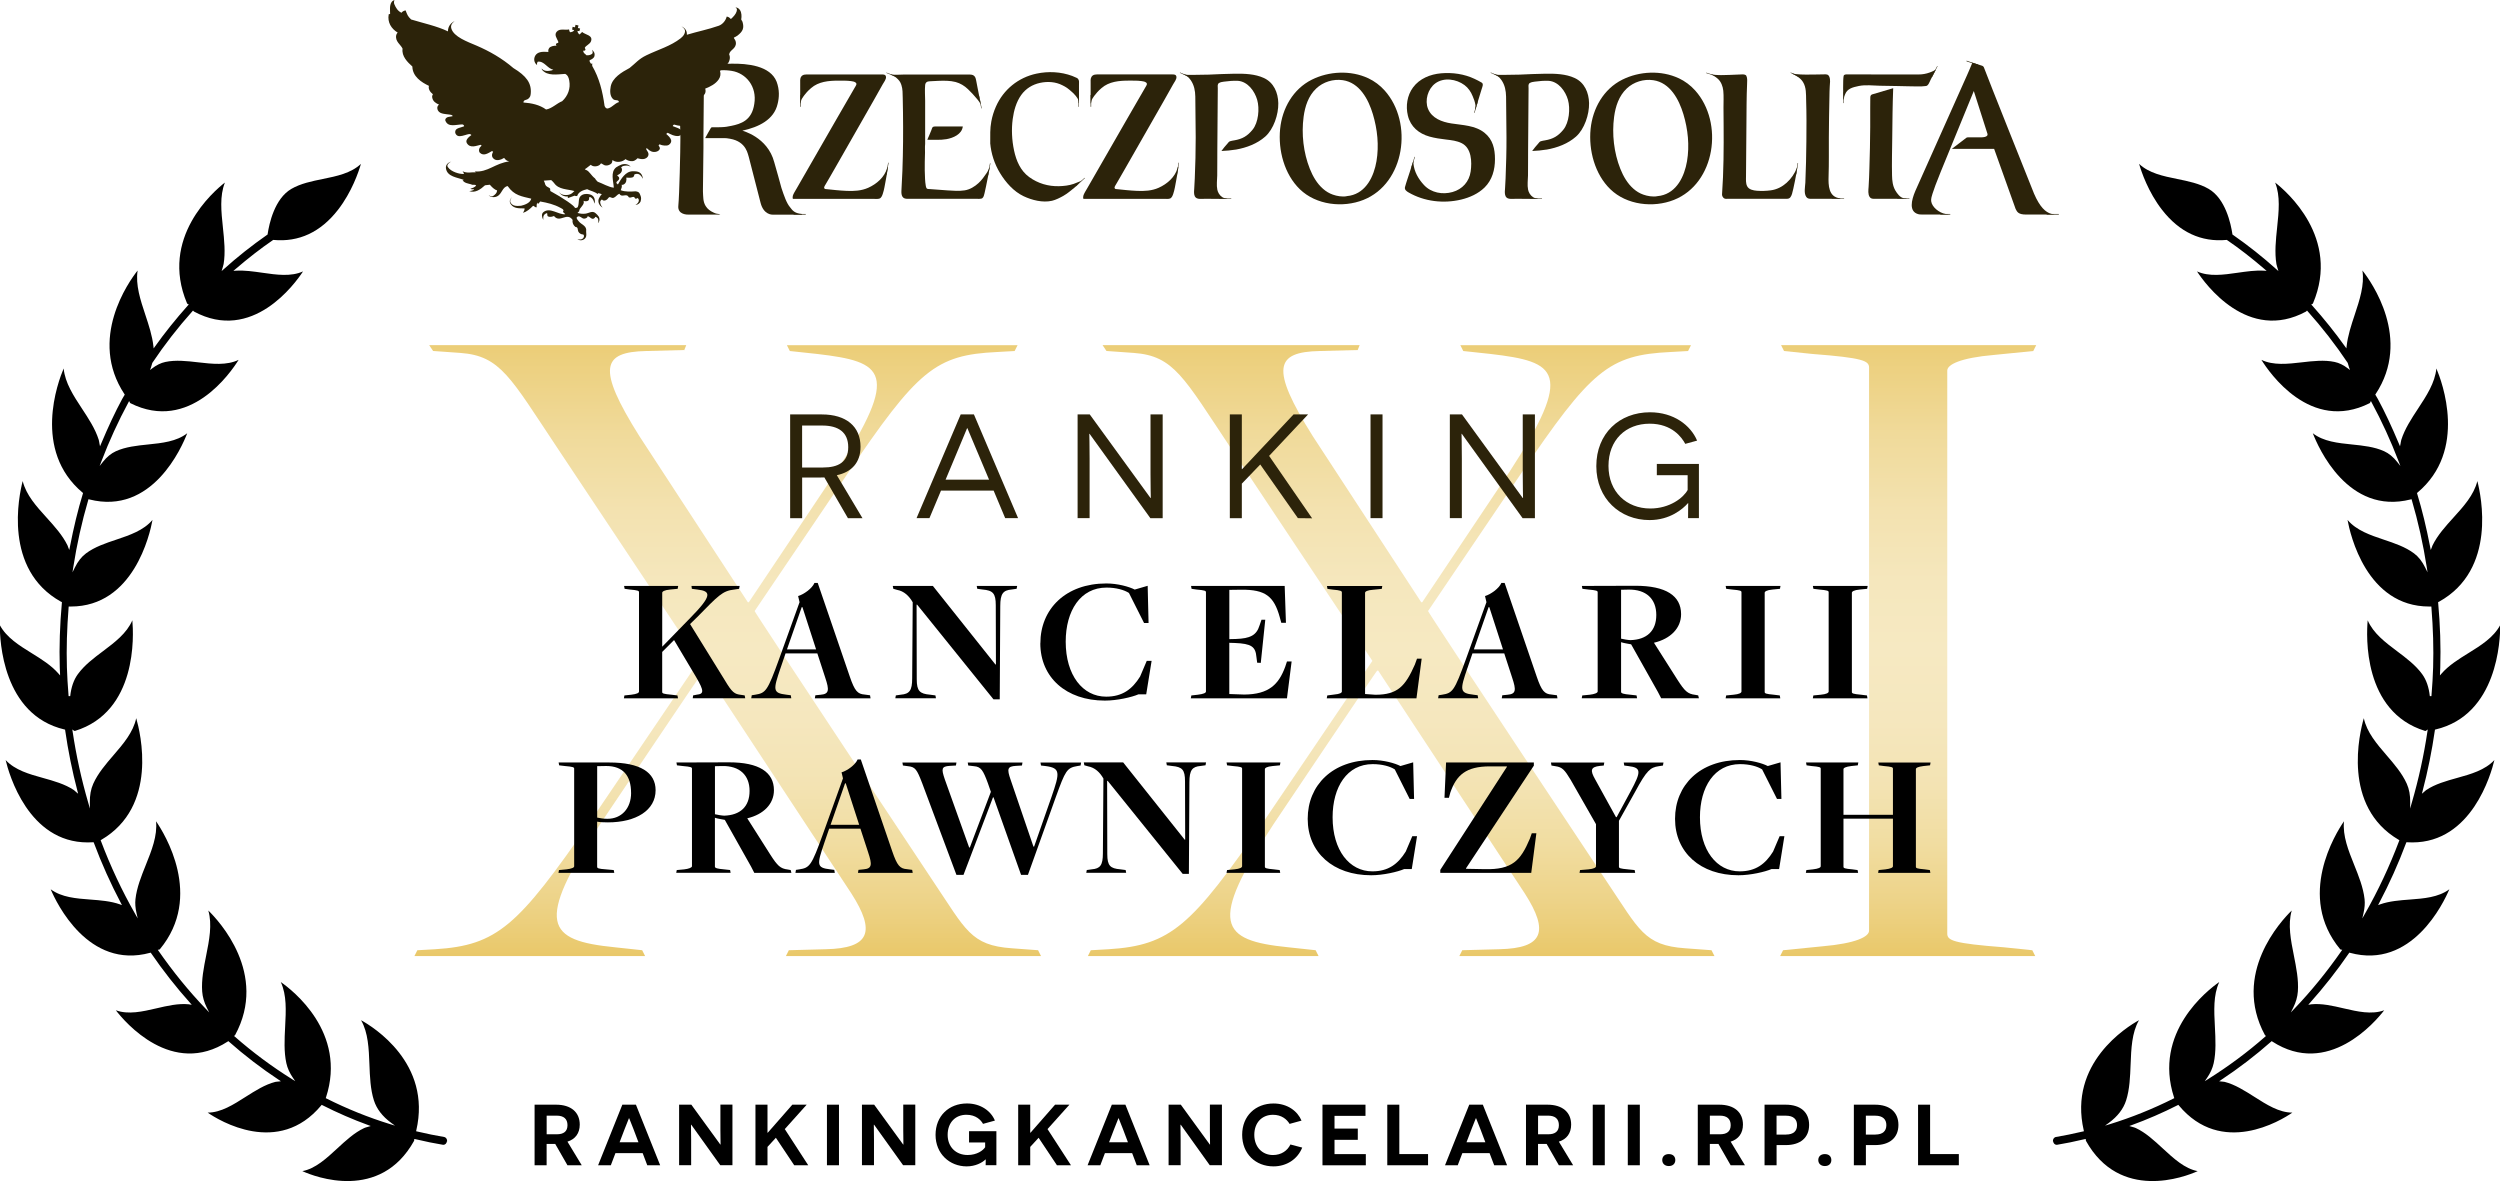 <?xml version="1.0" encoding="UTF-8"?>
<svg id="Warstwa_2" data-name="Warstwa 2" xmlns="http://www.w3.org/2000/svg" xmlns:xlink="http://www.w3.org/1999/xlink" viewBox="0 0 756.1 357.23">
  <defs>
    <style>
      .cls-1 {
        fill: #2c230a;
      }

      .cls-2 {
        fill: url(#Gradient_bez_nazwy_33-3);
      }

      .cls-3 {
        fill: url(#Gradient_bez_nazwy_33-2);
      }

      .cls-4 {
        fill: url(#Gradient_bez_nazwy_33);
      }
    </style>
    <linearGradient id="Gradient_bez_nazwy_33" data-name="Gradient bez nazwy 33" x1="220.11" y1="93.84" x2="220.11" y2="290.39" gradientUnits="userSpaceOnUse">
      <stop offset="0" stop-color="#e9c766"/>
      <stop offset=".07" stop-color="#eccf7c"/>
      <stop offset=".19" stop-color="#f0da9a"/>
      <stop offset=".31" stop-color="#f3e2b0"/>
      <stop offset=".42" stop-color="#f5e7bd"/>
      <stop offset=".52" stop-color="#f6e9c2"/>
      <stop offset=".63" stop-color="#f5e7be"/>
      <stop offset=".73" stop-color="#f3e3b3"/>
      <stop offset=".82" stop-color="#f1dda1"/>
      <stop offset=".91" stop-color="#edd388"/>
      <stop offset="1" stop-color="#e9c767"/>
      <stop offset="1" stop-color="#e9c766"/>
    </linearGradient>
    <linearGradient id="Gradient_bez_nazwy_33-2" data-name="Gradient bez nazwy 33" x1="423.78" y1="93.84" x2="423.78" y2="290.39" xlink:href="#Gradient_bez_nazwy_33"/>
    <linearGradient id="Gradient_bez_nazwy_33-3" data-name="Gradient bez nazwy 33" x1="577.11" y1="93.84" x2="577.11" y2="290.39" xlink:href="#Gradient_bez_nazwy_33"/>
  </defs>
  <g id="Warstwa_1-2" data-name="Warstwa 1">
    <g>
      <g>
        <path d="m167.94,345.98h-2.62v6.44h-3.64v-18.32h6.49c4.53,0,7.17,2.3,7.17,6.02,0,2.64-1.36,4.42-3.72,5.16l4.32,7.14h-4.32l-3.69-6.44Zm.5-2.93c1.99,0,3.19-.84,3.19-2.75s-1.15-2.88-3.24-2.88h-3.06v5.63h3.11Z"/>
        <path d="m186.13,348.76l-1.39,3.66h-3.85l7.33-18.32h4.11l7.33,18.32h-3.9l-1.39-3.66h-8.24Zm5.44-7.33c-.63-1.57-1.26-3.19-1.28-3.22h-.08s-.65,1.62-1.28,3.22l-1.54,4.03h5.7l-1.52-4.03Z"/>
        <path d="m209.06,340.17h-.08s.05,2.22.05,4.55v7.69h-3.64v-18.32h3.69l8.77,12.06h.08s-.05-2.3-.05-4.32v-7.75h3.64v18.32h-3.69l-8.77-12.25Z"/>
        <path d="m234.66,344.1l-2.54,2.77v5.55h-3.64v-18.32h3.64v8.48h.08l2.3-2.62,5.13-5.86h4.34l-6.62,7.38,7.09,10.94h-4.24l-5.55-8.32Z"/>
        <path d="m250.1,334.1h3.64v18.32h-3.64v-18.32Z"/>
        <path d="m264.36,340.17h-.08s.05,2.22.05,4.55v7.69h-3.64v-18.32h3.69l8.77,12.06h.08s-.05-2.3-.05-4.32v-7.75h3.64v18.32h-3.69l-8.77-12.25Z"/>
        <path d="m298.1,352.42c0-1.39.03-1.57.03-1.75h-.08c-.97.97-3.06,2.09-5.68,2.09-5.13,0-9.42-3.79-9.42-9.53s4.06-9.5,9.5-9.5c4.16,0,7.28,2.3,8.45,5.18l-3.59.99c-.65-1.18-2.17-2.75-5.02-2.75-3.4,0-5.68,2.41-5.68,6.07s2.49,6.1,6.05,6.1c2.83,0,4.68-1.39,5.29-2.36v-1.44h-4.87v-3.4h8.27v10.28h-3.25Z"/>
        <path d="m314.12,344.1l-2.54,2.77v5.55h-3.64v-18.32h3.64v8.48h.08l2.3-2.62,5.13-5.86h4.34l-6.62,7.38,7.09,10.94h-4.24l-5.55-8.32Z"/>
        <path d="m334.17,348.76l-1.39,3.66h-3.85l7.33-18.32h4.11l7.33,18.32h-3.9l-1.39-3.66h-8.24Zm5.44-7.33c-.63-1.57-1.26-3.19-1.28-3.22h-.08s-.65,1.62-1.28,3.22l-1.54,4.03h5.7l-1.52-4.03Z"/>
        <path d="m357.1,340.17h-.08s.05,2.22.05,4.55v7.69h-3.64v-18.32h3.69l8.77,12.06h.08s-.05-2.3-.05-4.32v-7.75h3.64v18.32h-3.69l-8.77-12.25Z"/>
        <path d="m393.84,347.08c-1.41,3.53-4.74,5.68-8.69,5.68-5.42,0-9.47-3.82-9.47-9.55s4.06-9.47,9.47-9.47c4.24,0,7.28,2.3,8.48,5.18l-3.61.99c-.84-1.41-2.43-2.75-5.02-2.75-3.38,0-5.65,2.41-5.65,6.07s2.41,6.1,5.63,6.1c2.59,0,4.42-1.36,5.29-3.19l3.59.94Z"/>
        <path d="m399.97,334.1h13.01v3.38h-9.37v3.85h7.04v3.4h-7.04v4.32h9.47v3.38h-13.11v-18.32Z"/>
        <path d="m419.57,334.1h3.64v14.94h8.69v3.38h-12.33v-18.32Z"/>
        <path d="m442.27,348.76l-1.39,3.66h-3.85l7.33-18.32h4.11l7.33,18.32h-3.9l-1.39-3.66h-8.24Zm5.44-7.33c-.63-1.57-1.26-3.19-1.28-3.22h-.08s-.65,1.62-1.28,3.22l-1.54,4.03h5.7l-1.52-4.03Z"/>
        <path d="m467.78,345.98h-2.62v6.44h-3.64v-18.32h6.49c4.53,0,7.17,2.3,7.17,6.02,0,2.64-1.36,4.42-3.72,5.16l4.32,7.14h-4.32l-3.69-6.44Zm.5-2.93c1.99,0,3.19-.84,3.19-2.75s-1.15-2.88-3.24-2.88h-3.06v5.63h3.11Z"/>
        <path d="m481.71,334.1h3.64v18.32h-3.64v-18.32Z"/>
        <path d="m492.31,334.1h3.64v18.32h-3.64v-18.32Z"/>
        <path d="m502.73,350.85c0-1.02.68-1.81,1.99-1.81s1.96.79,1.96,1.81-.68,1.81-1.96,1.81-1.99-.81-1.99-1.81Z"/>
        <path d="m519.74,345.98h-2.62v6.44h-3.64v-18.32h6.49c4.53,0,7.17,2.3,7.17,6.02,0,2.64-1.36,4.42-3.72,5.16l4.32,7.14h-4.32l-3.69-6.44Zm.5-2.93c1.99,0,3.19-.84,3.19-2.75s-1.15-2.88-3.24-2.88h-3.06v5.63h3.11Z"/>
        <path d="m540.08,334.1c4.4,0,7.07,2.23,7.07,6.12s-2.67,6.1-7.07,6.1h-2.77v6.1h-3.64v-18.32h6.41Zm.1,9.03c2.25,0,3.32-1.07,3.32-2.85s-1.13-2.85-3.32-2.85h-2.88v5.71h2.88Z"/>
        <path d="m549.92,350.85c0-1.02.68-1.81,1.99-1.81s1.96.79,1.96,1.81-.68,1.81-1.96,1.81-1.99-.81-1.99-1.81Z"/>
        <path d="m567.09,334.1c4.4,0,7.07,2.23,7.07,6.12s-2.67,6.1-7.07,6.1h-2.77v6.1h-3.64v-18.32h6.41Zm.1,9.03c2.25,0,3.32-1.07,3.32-2.85s-1.13-2.85-3.32-2.85h-2.88v5.71h2.88Z"/>
        <path d="m580.1,334.1h3.64v14.94h8.69v3.38h-12.33v-18.32Z"/>
      </g>
      <g>
        <polygon class="cls-1" points="268.07 22.08 271.53 23.42 271.58 23.3 268.12 21.95 268.07 22.08"/>
        <rect class="cls-1" x="573.77" y="60" width="3.71" height=".14"/>
        <polygon class="cls-1" points="585.88 19.98 584.17 23.27 584.3 23.34 586 20.04 585.88 19.98"/>
        <polygon class="cls-1" points="328.03 53.77 325.29 56.27 325.38 56.37 328.12 53.87 328.03 53.77"/>
        <rect class="cls-1" x="326.19" y="28.6" width=".14" height="3.71"/>
        <g>
          <g>
            <rect class="cls-1" x="368.67" y="60.01" width="3.71" height=".14"/>
            <path class="cls-1" d="m373.75,45.25c3.28-.58,6.47-1.79,8.9-3.93,2.55-2.25,4.03-6.71,3.96-10.12-.07-3.18-1.36-6.23-4.36-7.61-2.71-1.25-5.86-1.33-8.79-1.3-2.65.02-5.29.18-7.93.28-1.32.05-2.46.06-3.78.06-.9,0-1.99.06-2.75,0-.35-.02-1.31-.33-1.31-.33-.01.06.55.33.76.45.21.13.42.24.46.27.52.33.85.69,1.21,1.21,1.04,1.5,1.36,3.2,1.39,4.99.07,4.1.11,8.21.12,12.31.01,4.14-.11,8.3-.28,12.44-.04.99-.09,1.98-.16,2.96-.05.66-.12,1.33.02,2,.33,1.5,1.79,1.2,3,1.2,2.38.01,4.7.01,7.06.01-.25,0-.21-.08-.39-.14-.06-.02-.65,0-1.2-.36-.87-.57-1.34-1.46-1.51-2.25-.29-1.39-.05-2.92-.03-4.33.04-2.62,0-5.24.03-7.87.06-6.13.09-12.26.14-18.39,0-.55-.19-1.34.35-1.68.43-.27.98-.36,1.47-.42,1.43-.19,2.89-.33,4.34-.25,2.93.27,4.99,3.11,5.75,5.73.77,2.66.39,6.86-1.38,9.03-1.57,1.94-3.11,2.83-5.55,3.24-.55.09-.75.12-1.27.27-.36.1-.54.44-.77.69-.59.64-1.37,1.59-1.84,2.26,1.63-.06,2.74-.19,4.35-.43"/>
            <polygon class="cls-1" points="356.84 22.05 360.24 23.53 360.29 23.4 356.89 21.92 356.84 22.05"/>
          </g>
          <g>
            <polygon class="cls-1" points="356.45 49.2 355.84 52.86 355.97 52.88 356.59 49.22 356.45 49.2"/>
            <path class="cls-1" d="m356.35,50.6s-.09-.23-.11-.18c-.02.07-.1.37-.11.44-.78,2.74-3.16,4.8-5.72,5.94-2.07.92-4.28,1.02-6.52.93-2.18-.09-4.35-.35-6.52-.57-.64-.32-.03-1.05.2-1.46.41-.71.83-1.42,1.24-2.14.63-1.07,1.24-2.15,1.86-3.24,1.2-2.11,2.41-4.21,3.61-6.32,2.6-4.54,5.2-9.08,7.79-13.64.92-1.62,1.84-3.24,2.74-4.87.34-.62,1.09-1.52.99-2.26-.09-.67-.61-.72-1.19-.72h-22.25c-.8,0-1.72-.07-2.22.68-.4.6-.29,1.37-.29,2.07-.01,1.11,0,1.75,0,2.71v1.82c0,.17,0,1.44,0,1.54,0,0,.13-.06.18-.44.06-.49.24-.88.34-1.04.42-.69.7-1.01.77-1.1.55-.69.84-1.1,2-2.11,2.28-1.99,5.33-2.26,8.27-2.26,1.28,0,2.57-.03,3.84.14.46.06,1,.14,1.38.44.53.41.03.99-.21,1.42-1.79,3.1-3.59,6.2-5.38,9.3-4.08,7.06-8.12,14.14-12.19,21.21-.41.71-1.08,1.75-1.21,2.33-.04.16-.14.92.1.92.46,0,.92,0,1.38,0h5.54c4.05,0,8.07.01,12.14,0,1.84,0,3.48,0,5.37,0,.55,0,1.17.08,1.69-.1.53-.19.81-.91.97-1.4.44-1.28.63-2.69.89-4.02.25-1.33.48-2.68.67-4.02"/>
            <polygon class="cls-1" points="329.84 28.7 329.84 32.3 330.01 32.3 330.02 28.78 329.84 28.7"/>
          </g>
          <path class="cls-1" d="m413.8,23.66c-5.29-2.47-11.88-2.15-17.06.44-5.66,2.83-8.96,8.67-9.58,14.9-.64,6.43,1.27,13.68,5.96,18.23,4.94,4.79,13,5.7,19.23,3.23,12.57-4.99,15.13-23.35,6.44-33.07-1.4-1.57-3.1-2.85-5-3.74m-6.54,35.7c-1.32.23-2.91-.04-4.16-.49-1.09-.38-2.09-.99-2.96-1.76-1.84-1.6-3.09-3.8-3.99-6.05-1.94-4.89-2.57-10.5-1.88-15.71.42-3.17,1.44-6.32,3.8-8.56,2.13-2.02,5.16-2.94,8.05-2.53,5.07.74,7.76,5.79,9.1,10.29,1.37,4.56,1.89,9.49,1.09,14.21-.78,4.56-3.09,9.45-8,10.43-.35.07-.7.12-1.06.15"/>
          <path class="cls-1" d="m507.7,23.66c-5.29-2.47-11.88-2.15-17.06.44-5.66,2.83-8.95,8.67-9.58,14.91-.64,6.42,1.27,13.67,5.97,18.22,4.94,4.79,13,5.7,19.23,3.23,12.58-4.99,15.13-23.35,6.45-33.07-1.4-1.57-3.11-2.85-5-3.74m-6.54,35.7c-1.32.23-2.91-.04-4.17-.49-1.09-.38-2.09-.99-2.96-1.76-1.84-1.6-3.09-3.8-3.99-6.05-1.94-4.88-2.57-10.5-1.88-15.71.42-3.17,1.45-6.32,3.81-8.56,2.13-2.02,5.16-2.94,8.05-2.52,5.07.74,7.75,5.79,9.1,10.29,1.37,4.56,1.89,9.49,1.09,14.21-.78,4.56-3.09,9.45-8,10.43-.35.07-.7.12-1.05.15"/>
          <g>
            <polygon class="cls-1" points="516.01 22.1 519.54 23.23 519.58 23.11 516.05 21.97 516.01 22.1"/>
            <polygon class="cls-1" points="543.68 49.3 543.11 52.7 543.25 52.73 543.82 49.33 543.68 49.3"/>
            <path class="cls-1" d="m543.62,50.38c-.11.2-.09.22-.2.5-1.37,3.31-4.22,6.22-7.9,6.69-1.35.18-2.79.23-4.15.12-1.08-.09-2.43-.32-2.97-1.39-.43-.85-.35-1.96-.34-2.88.02-1.19.02-2.37.03-3.56.02-4.15.06-8.31.1-12.46.04-4,.02-8.01.2-12,.03-.74.13-1.77-.22-2.46-.21-.42-.84-.44-1.24-.44-1.23,0-2.46.15-3.7.15-1.18,0-2.48.12-3.66.04-.66-.04-.78-.02-1.45-.12-.14-.02-.77-.15-.87-.22.8.43,1.61.86,2.27,1.46,1.02.9,1.53,2.3,1.67,3.63.17,1.68.05,3.45.06,5.13.01,1.74.03,3.49.04,5.24.05,7.01.02,14.02-.48,21.02,0,.41.24.85.55,1.1.37.31.92.19,1.37.19,1.07,0,2.13,0,3.19.01,2.23,0,4.46-.01,6.68-.01h7.88c.93,0,1.24-.71,1.5-1.5.37-1.15,1.48-6.65,1.62-8.25Z"/>
          </g>
          <g>
            <rect class="cls-1" x="586.82" y="64.71" width="3.02" height=".18"/>
            <path class="cls-1" d="m620.37,64.67c-1.68-.46-3.44-2.04-5.18-6.07-2.37-5.93-13.57-33.9-15.2-38.27-.19-.39-.62-.48-.62-.48l-2.84-.9s-.36.84-.97,2.31l-.62,1.42c-3.05,6.76-15.64,35.01-15.64,35.01-1.27,2.96-1.97,6.25.79,7.06.22.08.49.13,1.13.13h8.34c-.18.01-.16-.04-.47-.11-.14-.03-.5,0-.7-.06-1.83-.32-4.09-2.02-4.32-3.86-.11-.66.23-1.79.39-2.24,1.25-3.76,1.27-3.69,12.5-31.08l4.06,12.72c.61,1.43-1.84,1.29-2.61,1.29h-2.65c-.46,0-.72-.04-1.03.11-.75.61-4.42,3.38-4.42,3.38h6.49c3.27.02,6.31,0,6.31,0l6.49,18.15c.46.93.84,1.71,3.17,1.71h8.63s-.15-.11-1.05-.22Z"/>
            <rect class="cls-1" x="618.99" y="64.71" width="3.68" height=".19"/>
            <polygon class="cls-1" points="598.27 19.56 594.79 18.35 594.73 18.53 598.21 19.74 598.27 19.56"/>
          </g>
          <g>
            <path class="cls-1" d="m242.47,64.71c-2.21-.19-2.85-1.15-3.49-1.99-1.09-1.24-1.86-3.55-2.64-5.88-.62-2.17-1.24-4.66-2.17-7.76-2.02-7.76-9.81-9.56-9.65-9.56,4.97-1.09,9.59-3.32,10.67-8.13.47-1.86.62-4.19-.31-6.68-1.92-4.87-8.9-5.53-13.65-5.45-.25,0-.49,0-.72.02h-.79c-1.47.04-2.59.16-3.25.16-6.92.5-11.12.38-13.38.18-1.45-.13-2.19-.4-2.19-.4,0,0,4.72,1.64,4.72,5.1,0,.78,0,13.29.16,17.33,0,4.04-.31,17.39-.62,20.49-.35,2.89,2.93,2.76,2.93,2.76h9.79c-.41-.03-.07-.14-.49-.18-.99-.1-1.32-.31-1.59-.44-.98-.45-1.81-1.04-2.38-1.97-.84-1.37-.72-2.78-.82-4.36v-.62l.15-12.63v-.18s0-3.33,0-3.33v-.17l.16-18.14c0-.31.16-.47.31-.62,2.04-.68,4.2-1.12,6.37-1.01l.93.08c.27.03.53.06.79.11,4.3.69,7.69,4.71,6.82,9.98-.72,5.02-4.04,6.05-6.97,6.65-.25.05-.49.09-.73.13l-.69.13c-.66.12-2.32.17-2.94.17h-1.35s-.3-.09-.49.27c-.36.57-1.1,1.94-1.66,2.96l.03.04c2.03,0,4.36-.03,5.81,0l.66.04c.28.03.66.09.98.15,5.13.89,5.4,4.94,5.69,5.53l3.57,13.89c.93,3.57,3.42,3.55,3.73,3.55,0,0,6.39.03,8.42,0-.15,0,.72.03.29-.18Z"/>
            <rect class="cls-1" x="240.01" y="64.71" width="3.68" height=".19"/>
          </g>
          <g>
            <path class="cls-1" d="m279.79,43.66c-.09.83-.01,1.69-.03,2.52-.02.91-.05,1.83-.07,2.74-.03,1.73-.02,3.46.08,5.18.04.69.09,1.39.22,2.07.05.25.09.56.25.78.22.28.72.21,1.03.24,1.76.15,3.52.28,5.28.39,1.75.11,3.46.26,5.21-.01,1.55-.24,3.04-1.14,4.18-2.2.94-.86,1.73-1.96,2.44-3.01.31-.45.48-.78.62-1.15.18-.47.13-.46.17-.52.08-.14.14.09.16-.06-.37,1.94-.71,3.89-1.13,5.8-.15.67-.3,1.34-.44,2.01-.11.52-.28,1.22-.68,1.51-.37.27-1.42.18-1.99.18h-20.52c-.61,0-1.21-.04-1.59-.58-.35-.51-.38-1.19-.36-1.78.08-2.02.22-4.05.3-6.08.22-5.9.26-11.8.18-17.71-.02-1.47-.04-2.94-.08-4.41-.03-1.3.01-2.63-.41-3.88-.32-.96-.7-1.47-1.63-2.26-.44-.38-1.63-.78-1.58-.87.05-.08-.89-.29-.06-.09.63.16,1.76.14,1.87.14.66,0,1.27-.06,1.93-.06h17.98c.74,0,1.47,0,2.21,0,.59,0,1.17.14,1.51.65.24.37.33.82.41,1.25.13.72.27,1.42.41,2.14.32,1.61.63,3.21.95,4.82-.02-.11-.1.21-.1.1,0-.18-.19-.46-.37-.74-.23-.36-.49-.64-.76-.97-.82-1-1.71-1.95-2.64-2.84-1.05-1.01-2.32-1.78-3.73-2.16-1.68-.44-3.49-.41-5.21-.35-.86.03-1.7.09-2.58.13-.81.02-1.34.32-1.42,1.17-.15,1.55,0,3.17,0,4.73,0,3.3,0,6.6,0,9.9,0,1.09,0,2.19,0,3.28"/>
            <path class="cls-1" d="m280.45,42.27c.44-.95.83-1.93,1.23-2.9.1-.24.24-.85.48-.98.34-.19.86-.13,1.24-.13,2.6.02,5.2-.01,7.79-.01-.27,2.36-2.92,3.49-4.96,3.84-1.9.33-3.86.15-5.78.18"/>
            <polygon class="cls-1" points="299.41 49.38 298.73 53.02 298.87 53.04 299.55 49.4 299.41 49.38"/>
            <polygon class="cls-1" points="296.06 29.15 296.78 32.79 296.91 32.77 296.18 29.15 296.06 29.15"/>
          </g>
          <path class="cls-1" d="m299.47,43.22c.28,3.24,1.3,6.39,3,9.16,1.7,2.79,4.1,5.53,7.09,6.95,2.55,1.21,5.8,2.04,8.62,1.39,1.11-.26,2.45-.93,3.43-1.49,1.24-.72,2.19-1.54,3.22-2.37,1.2-.96,1.73-1.76,2.76-2.69-.21.21-.5.49-.79.61-.07.03-.17.08-.24.11-.61.27-1.23.51-1.86.73-1.42.49-2.92.65-4.42.69-3.25.08-6.36-.83-9.01-2.76-2.65-1.93-3.92-4.94-4.58-8.06-.66-3.1-.82-6.37-.4-9.51.34-2.54,1.06-5.13,2.56-7.24,1.4-1.96,3.4-3.18,5.72-3.68,2.31-.5,4.73-.31,6.73.72,1.18.6,1.57.82,3.13,2.24.43.39,1.53,1.57,1.67,2.22.03.15.17.75.11.92-.07.21.12-.13.12.03v-5.27c0-.33,0-.74.01-1.1,0-.25-.01-.92-.68-1.26-.45-.22-.93-.43-1.39-.6-3.44-1.27-7.22-1.45-10.79-.69-5.5,1.17-9.98,4.8-12.26,9.94-.65,1.45-1.12,2.98-1.41,4.55-.41,2.15-.32,4.27-.32,6.44"/>
          <g>
            <polygon class="cls-1" points="268.61 49.2 268 52.86 268.14 52.88 268.75 49.22 268.61 49.2"/>
            <path class="cls-1" d="m268.52,50.6s-.09-.23-.11-.18c-.02.07-.1.37-.12.44-.78,2.74-3.16,4.8-5.72,5.94-2.07.92-4.28,1.02-6.51.93-2.18-.09-4.35-.35-6.52-.57-.64-.32-.03-1.05.2-1.46.41-.71.83-1.42,1.24-2.13.63-1.08,1.25-2.16,1.86-3.24,1.2-2.11,2.4-4.21,3.61-6.32,2.6-4.54,5.2-9.08,7.78-13.64.92-1.62,1.84-3.24,2.74-4.87.34-.62,1.09-1.52.99-2.26-.09-.67-.61-.72-1.19-.72h-22.25c-.8,0-1.72-.07-2.22.68-.4.6-.28,1.37-.29,2.07-.01,1.11,0,1.75,0,2.71v3.36s.13-.06.18-.44c.06-.49.24-.88.34-1.04.42-.69.7-1.01.76-1.1.55-.69.85-1.1,2-2.11,2.28-1.99,5.33-2.26,8.27-2.26,1.28,0,2.57-.03,3.84.14.46.06,1,.14,1.38.44.53.41.03.99-.21,1.42-1.79,3.1-3.59,6.2-5.38,9.3-4.08,7.06-8.12,14.14-12.19,21.21-.41.71-1.08,1.75-1.22,2.33-.03.16-.14.92.1.92.46,0,.92,0,1.38,0h5.54c4.05,0,8.07.01,12.14,0,1.85,0,3.48,0,5.38,0,.55,0,1.17.08,1.69-.1.53-.19.81-.91.97-1.4.44-1.28.63-2.69.89-4.02.26-1.33.48-2.68.67-4.02"/>
            <polygon class="cls-1" points="242 28.7 242.01 32.3 242.18 32.3 242.18 28.78 242 28.7"/>
          </g>
          <g>
            <rect class="cls-1" x="444.53" y="32.26" width="3.71" height=".14" transform="translate(288.86 451.25) rotate(-73.53)"/>
            <path class="cls-1" d="m452.14,48.14c0,3.19-.83,6.29-3.16,8.58-1.93,1.88-4.47,3.01-7.07,3.64-5.32,1.27-11.14.6-15.89-2.15-.64-.37-1.3-.84-1.09-1.65.2-.77.46-1.53.7-2.29.52-1.6,1.11-3.32,1.59-4.95.08-.27.23-.49.32-.76,0,.26-.08.61-.06.87.22,2.49,1.49,4.71,3.2,6.54,2.18,2.34,5.59,2.96,8.61,2.11,3-.84,5.07-3.15,5.5-6.23.41-2.92.29-7.06-2.74-8.56-1.44-.71-3.07-.9-4.64-1.08-1.7-.2-3.42-.44-5.07-.9-3.24-.91-5.74-2.99-6.54-6.34-.7-2.9-.23-6.11,1.56-8.53,1.98-2.69,5.24-3.99,8.48-4.27,3.45-.3,7.01.2,10.14,1.69.74.36,1.48.71,2.17,1.14.62.4.13,1.38-.05,1.98-.45,1.44-1.35,4.44-1.84,6.01-.16.51-.09-.35-.19.14.08-.42.2-.99.17-1.29-.16-1.14-.52-1.93-.84-2.74-.53-1.32-1.33-2.52-2.48-3.37-2.46-1.82-6.24-2.42-8.84-.5-2.23,1.65-3.23,5.11-2.19,7.68,1.17,2.87,4.23,3.98,7.06,4.42,3.41.54,7.23.57,10.04,2.84,2.52,2.03,3.15,4.87,3.15,7.97"/>
            <polygon class="cls-1" points="427.81 47.42 426.72 50.97 426.85 51.01 427.94 47.46 427.81 47.42"/>
          </g>
          <g>
            <rect class="cls-1" x="462.66" y="60.01" width="3.71" height=".14"/>
            <path class="cls-1" d="m467.74,45.25c3.28-.58,6.47-1.79,8.9-3.93,2.55-2.25,4.03-6.71,3.96-10.12-.07-3.18-1.36-6.23-4.36-7.61-2.71-1.25-5.86-1.33-8.79-1.3-2.64.02-5.29.18-7.93.28-1.31.05-2.47.06-3.78.06-.9,0-1.99.06-2.75,0-.35-.02-1.31-.33-1.31-.33,0,.06.55.33.76.45.21.13.42.24.46.27.53.33.86.69,1.21,1.21,1.04,1.5,1.35,3.2,1.39,4.99.07,4.1.1,8.21.12,12.31.02,4.14-.11,8.3-.27,12.44-.04.99-.09,1.98-.16,2.96-.05.66-.13,1.33.02,2,.33,1.5,1.8,1.19,3,1.2,2.38.01,4.7.01,7.06.01-.25,0-.21-.08-.39-.14-.06-.02-.66,0-1.21-.36-.87-.57-1.34-1.46-1.51-2.25-.29-1.39-.05-2.92-.03-4.33.04-2.62,0-5.24.03-7.87.06-6.13.09-12.26.14-18.39,0-.55-.19-1.34.35-1.68.43-.27.98-.36,1.47-.42,1.43-.19,2.9-.33,4.34-.25,2.93.27,4.99,3.11,5.75,5.73.76,2.66.38,6.86-1.38,9.03-1.58,1.94-3.11,2.83-5.55,3.24-.55.09-.74.12-1.28.27-.36.1-.54.44-.77.69-.58.64-1.37,1.59-1.84,2.26,1.63-.06,2.74-.19,4.35-.43"/>
            <polygon class="cls-1" points="450.83 22.05 454.23 23.53 454.28 23.4 450.88 21.92 450.83 22.05"/>
          </g>
          <g>
            <path class="cls-1" d="m542.15,22.33l-.14-.06c1.4.69,2.57,1.37,3.3,2.56,1.01,1.65.89,3.6.94,5.46.13,4.16.12,8.32.07,12.47-.05,4.16-.12,8.32-.31,12.48-.06,1.26-.51,3.18.28,4.32.37.55.95.57,1.56.57h2.78c2.01,0,4.02,0,6.03,0-.08-.02-.06-.14-.14-.15-3.51-.38-3.57-3.93-3.48-6.69.13-3.89.06-7.77.08-11.67.02-4.18.09-8.37.18-12.55.02-.97.03-1.95.09-2.92.05-.9.25-2.05-.12-2.92-.33-.77-.83-.76-1.56-.74-.73.02-1.46.03-2.19.04-2.22.02-4.4.11-6.5-.13-.15-.01-.63-.13-.93-.28"/>
            <rect class="cls-1" x="554.02" y="60" width="3.71" height=".14"/>
            <polygon class="cls-1" points="541.53 22.03 544.86 23.68 544.93 23.55 541.6 21.91 541.53 22.03"/>
          </g>
          <path class="cls-1" d="m566.16,28.58c-.58.24-.49.76-.51,1.29-.03.95-.02,1.9-.02,2.86,0,2.09,0,3.62,0,5.71-.03,4.17-.11,8.33-.25,12.49-.06,1.87-.11,3.75-.24,5.62-.07.95-.24,2.19.33,3.03.31.47.78.54,1.3.55h7.73c.76,0,1.52,0,2.28,0-.41,0,.14-.14-.61-.14-.24,0-.38-.03-.56-.08-1-.25-1.84-1.39-2.36-2.27-.82-1.38-.99-3-1.02-4.58-.09-3.76.02-7.53.06-11.29.06-5.22.09-9.89.29-15.1-2.08.64-4.35,1.27-6.43,1.9"/>
        </g>
        <rect class="cls-1" x="557.46" y="27.9" width=".14" height="3.28"/>
        <path class="cls-1" d="m557.59,22.97c.1-.47.66-.47,1.1-.47h1.55c3.14,0,6.59.02,9.72.02h10.37c1.1,0,2.19-.2,3.22-.57.46-.17.74-.27,1.17-.48.2-.1.53-.27.64-.49.04-.09-.06.23.05.23-.49.97-1.02,1.91-1.5,2.88-.29.58-.68,1.83-1.39,1.92-.93.13-1.64.13-2.6.13-1.54,0-4.2-.09-6.11-.12-1.64-.03-3.58-.06-5.23-.09-2.12-.04-4.35-.35-6.42.08-1.93.4-3.49.82-4.14,2.54-.21.49-.31.77-.43,1.66-.04.04-.08-.29-.12-.3,0-.99-.13-5.79.12-6.94Z"/>
        <path class="cls-1" d="m119.28,1.31c.41,1,1.03,2.05,2.15,2.55.26-.41.78-.63,1.24-.72.49,1.25.6,1.76,1.67,2.75,3.41,1.05,7.95,2.03,11.13,3.6,0-1.67,1.06-2.63,2.02-3.11-.72.58-1.29,1.22-.99,2.24.74,2.53,4.84,3.99,7.61,5.17,3.95,1.7,7.7,3.83,11.15,6.79,3.92,2.37,5.58,4.58,5.25,7.79-.07.64-.17.92-.59,1.36-.68.7-1.55.28-1.62,1.27,2.49.19,4.87.68,6.86,2.12,1.84-.32,3.19-1.85,4.87-2.52,1.73-1.6,2.57-3.83,2.14-6.18-.13-.78-.38-1.65-1.23-2.07-2.37.13-5.38.73-7-1.23-.13-.18-.11-.4-.11-.4.66.92,2.06.81,3.08.56l.44-.21c-1.79-.29-2.71-2.66-4.69-2.42-.26.27-.34.85-.19,1.05-.74-.51-1.08-1.46-.8-2.37.25-.79.9-1.68,2.9-1.67.73,0,1.28.05,1.28.05.02-.26-.16-.57.21-1.13.37-.56,1.34-.78,2.27-.77-.18-.2-.3-.41-.09-.63.26-.26.8-.02.57-.66-.38-.94-1.26-1.96-.46-2.9.92-1.12,2.56-.43,3.75-.72.07.22.11.65.32.85.47-.03,1.01-.2,1.25-.63-.25-.06-.32-.08-.64-.16.05-.25.1-.57.15-.85,0,0,.44.11.71.15.06-.21.1-.49.17-.76.41.12.67.14.9.21,0,0-.05.17-.08.32-.04.15-.05.23-.1.44l.68.16-.23.79c-.26-.04-.31-.05-.55-.09-.1.34.25.77.49,1.09.35-.09.62-.55.89-.75.84.83,3.46.95,2.65,2.89-.34.81-1.47,1.19-1.84,1.87,0,.21.25.4.19.64-.06.17-.35.38-.53.21-.4.24.16.49.01.7.3.17.56.48.83.74.64.05,1.23-.08,1.69-.43.4-.33.09-.99-.02-1.25.51.49.96.98.74,1.94-.13.6-.9,1.03-1.45,1.22-.08.38.1.66.43,1.1.12-.03.21-.03.35-.17,0,0,.02.27,0,.43-.03.16,0,.38,0,.38,2.14,3.66,3.15,7.74,3.73,12.06.18.45.32.67.77.83,1.34-.11,2.2-1.55,3.57-1.95-.05-.9-1.13-.3-1.77-.92-.97-.93-.96-2.45-.71-3.78.49-2.62,3.3-4.34,5.72-5.62,1.92-1.52,2.69-2.69,5.12-3.86,3.55-1.71,7.29-2.75,10.32-5.12.47-.37.88-.8,1.1-1.29.19-.41.33-.89.11-1.37-.22-.48-.97-.95-.97-.95,1.29.58,1.69,1.51,1.64,2.54,3.11-.95,6.52-1.62,9.63-2.72,1.27-.45,2.16-1.69,2.41-2.77.53.02.94.39,1.27.74.79-.71,1.48-1.47,1.73-2.28.09-.28.18-.73-.02-.95-.2-.22-.36-.19-.36-.19.44-.21,1.07.18,1.42.73.49.76.52,1.94.36,2.76.05.35.17.25.39.79.55,1.88.11,2.89-1.57,4.18-.99.71-1.33.34-.79,1.11.33.46.44,1.05.32,1.6-.31,1.41-1.87,1.69-2,2.97.4.78.19,1.9-.29,2.58-.72.97-1.62,1.64-2.49,2.35.28.9.17,1.8-.38,2.6-.95,1.39-2.54,2.19-4.08,2.79.26.92.1,1.86-1.11,2.43.21.58.28,1.19-.09,1.75-.43.59-1.13,1.03-1.74,1.27.29.24.6.55.56,1.04-.06.9-.38,1.26-1.65,1.52-.91.18-2.22,0-2.56.67.73.18,1.71-.08,1.97.85.04.58-.28,1.02-.77,1.35-1.09.75-2.8.34-4.01,0-.25.09-.4.27-.4.47,1.16.54,3.35.82,2.58,2.43-.06.1-.47,1.01-2.58.3-.5-.17-1.02-.48-1.57-.73l-.43.36c.59.52,1.28,1.09,1.5,1.87.11.52-.16,1.1-.74,1.45-.61.36-1.94.21-2.69-.15-.07-.07-.21.04-.38.28.21.45.61.74.26,1.29-.22.36-.69.6-1.13.67-.97.18-1.81-.23-2.57-1.02-.16-.08-.16.02-.35.02.13.67,1.02,1.22.66,2.18-.14.49-.83.99-1.56,1.02-.74.04-1.29-.18-1.67-.26-.11.11-.66.75-1.44.87-.8.12-1.77-.26-2.2-.61-.8.77-2.58,1.29-3.95.29-.1.53,0,.98-.84,1.39-.51.25-1.02.34-1.55.17-.7-.27-.98-.83-1.27-.33-.33.53-1.53.87-2.36.54-.18-.07-.5-.26-.53-.35-.07,0-.59.52-1.42,1.1-.33.21-.61.24,0,.47,1.03.38,1.5,1.67,2.71,2.57.22.44.58.76.8.99,1.3.44,3.41,1.7,4.87,1.8-.09-1.92-1.1-4.7.71-6.15,1.04-.64,2.06-1.23,3.29-.9.44.11.82.36,1.12.77-.38-.28-.82-.45-1.49-.39-.67.06-1,.08-1.43.56.36.29.33.82.14,1.28-.19.46-.77.85-1.3,1.07.03.23.39.37.51.6.55,1.15-1.7,1.25-.31,2.19.94-1.67,2.3-3.97,4.46-4,1.2-.02,2.43.06,2.93,1.49.21.61.07.76.07.76-.04-.32-.46-.96-.99-1.29-.4-.25-1.18-.24-1.55.09.06.37-.16.73-.63.85-.47.12-1.75.03-1.75.03.13.75,0,1.72-.87,2.11-.14.09-.35.09-.56.06.24.49-.07,1.14-.26,1.64,1.35.53,3.09.43,4.51.33.47.08,1,.18,1.21.68.33.78.64,1.23.3,2.38-.28.62-.89,1.03-1.59,1.08.4-.21.81-.6.98-1.01.14-.35.1-.87-.31-1.1-.2.15-.49.3-.76.13-.37-1.07-1.23.08-1.91-.37-.7-1.39-2.1.3-2.83-1.06-.64.21-1.03.92-1.65,1.19-.78.36-1.2-.58-1.66.07-.46.66-.99.93-1.63.77-.18-.11-.27-.4-.5-.19-.38.33-.46.64-.27,1.26.19.61.63,1.11.63,1.11-.53-.28-1.05-.92-1.19-1.45-.28-1.1.23-1.55.61-2.25l.35-.36c-.36-.17-.77-.25-1.15-.33l-.11.29c-.83-.74-2.15-.95-3.19-1.48-1.19.28-2.59.74-3.01,2.05-.26.08-.5.04-.76-.1l-2.05.74c-.12-.18.16-.38-.1-.5-.91.1-1.85-.29-2.42-1.09l-.21-.46c.28.78,1.13,1.11,1.92,1.13,1.11.04,1.88-.21,2.79-1.21-2.09-.61-4.77-.39-6.16-2.43-.24-.32-.56-.59-.86-.88l-2.25.17.17.36c.23.38.16.86.56,1.24.4.38.75.39,1.16.77.11.11,0,.68.13.79,3.64,1.97,7.52,4.58,7.4,5.12.38-.15.7.09.9-.4.51-1.2-.14-2.88,1.34-3.6.9-.42,1.92-.29,2.64,0,.6.29.85.65,1.04,1.17.12.4.17,1.11-.03,1.49-.1-.58-.35-1.53-1.18-1.93-.12-.15-.44-.05-.4.15,0,.35-.02.7-.34.91-.35.21-.99.22-1.35.02.43,1.3-1.28,1.97-1.35,3.16l-.49.51c.82.24,1.49.32,2.4.22.94-.1,2.09-.99,3.01-.19.74.64,1.46,1.31,1.18,2.37-.1.3-.14.5-.43.65.23-.33.16-.85.07-1.2-.12-.37-.54-.6-.86-.68-.02.23-.28.47-.49.56-.7.27-1.15-.68-1.83-.73,0,.47-.51.62-.83.71-.96.25-1.63-1.42-2.49-.3,0,.4.41.85.68,1.17.74.89,2.02,1.2,2.22,2.38-.13,1.02.36,2.03-.39,2.8-.46.51-1.58.8-2.28.1.86.4,1.67.09,1.92-.5.14-.26.11-.64-.13-.84-.61,0-1.2-.31-1.5-.88-.25-.5,0-1.4-.87-1.39-.65-.54-1.01-1.23-.85-2.13-1.77-2.51-3.84,1.08-5.64-1.19-.52.21-1.17.37-1.69.17-.73-.19.12-1.47-.86-.87-.75.45-.74,1.07-.67,1.88-.44-.69-.64-1.76-.04-2.3,1.99-1.72,4.62.83,6.68.58-.18-.31-1.01-.62-.52-1.12-.12-.49-.63-.6-.98-.83-1.86-1.02-3.94-1.53-6.09-1.9-.17.26-.43.53-.69.77-.15-.12.02-.32-.21-.4-.17.41-.22,1.02-.18,1.4-.44.07-.68-.37-1.06-.48-.92.95-1.87,1.78-3.06,2.15.17-.44.54-.79.47-1.35-1.55-.03-3.21.12-4.15-1.24-.3-.4-.45-.95-.17-1.48.17-.24.29-.5.55-.71-.37.47-.77,1.03-.47,1.64.63,1.18,1.9,1.09,3.18.99,1.06-.25,2.76-.8,3.09-2.14-2.84-.7-5.15-.92-7.14-3.81-1.64.26-1.71,2.41-3.22,3.13-.7.34-1.72.3-2.31-.16l-.21-.23c.41.29.93.55,1.41.21.66-.48,1.09-.89,1.14-1.65-.85-.22-1.63-1.05-2.2-1.71l-1.46.17c-1.33,1.21-2.92,2.41-4.77,1.77.32-.1,1.2-.08,1.48-.58-.29-.05-.85.13-1.14-.13.64-.21,1.25-.43,1.74-.93-.28-.55-1.06-.07-1.47-.41-.94-.27-2.11-.37-2.62-1.26.11-.03.29.05.35-.09-1.88-.75-5.01-.92-5.38-3.46-.16-1.07.54-1.73,1.62-2.12-.45.29-1.56.93-1.07,1.68,1.03,1.55,3.67,2.11,4.4,2.11s.49-.16.49-.16c-.12-.17-.27-.54-.42-.68,1.24.71,2.78.26,4.04.33l-.36-.27c3.9.4,6.27-2.55,10.44-3.01-.53-.14-1.01-.3-1.55-1.07-.92.58-2.49,1.17-3.4.01-.34-.43-.34-1.04-.09-1.54l.16-.31-.32-.24c-1.21.67-2.52,1.64-3.69.52-.26-.24-.32-.82-.18-1.2.1-.36.44-.68.7-.94,0-.09-.15-.17-.31-.26-1.11.21-3.13,1.23-4.15-.52-.55-.93.63-1.87,1.38-2.43-.41-.52-.98-.25-1.93.02-1.16.34-2.07.55-2.64-.11-.29-.36-.43-.7-.25-1.25.25-.78,1.7-.94,2.6-1.3.09-.2-.15-.5-.51-.58-1.93.03-4.27.99-5.12-1.09-.19-.46.17-.86.52-1.04.49-.21.98-.19,1.62-.34.11-.24-.19-.39-.81-.49-1.58-.24-3.48-.13-3.77-1.8-.08-.46.05-.86.5-1.23-.92-.39-1.82-.95-2.04-2.05-.11-.54.02-.75.19-1.08-.91-.71-1.45-1.66-1.2-2.54-2.27-1.07-4.96-2.82-5.01-5.85-1.46-1.31-3.3-3.11-2.96-5.39-.52-1.23-2.36-2.17-1.91-4.16.14-.38.23-.5.43-.71-1.92-1.16-3.16-3.09-2.71-5.54.18-.18.42.09.42-.14.01-.91-.24-2.52.43-3.51.24-.36.52-.53.9-.62-.13.31-.29.67-.03,1.31Z"/>
      </g>
      <g>
        <path class="cls-4" d="m126.25,287.39l5.32-.3c18.92-1.18,25.13-7.1,47.01-38.73l32.82-48.49-42.87-64.45c-14.19-21.29-17.15-27.79-29.27-28.68l-8.28-.59-1.18-1.77h77.75l-.59,1.48-11.53.3c-13.3.3-15.08,5.02-2.07,25.72l32.82,50.26h.29l26.31-39.32c19.81-30.45,14.49-33.41-5.62-35.77l-8.28-.89-.89-1.77h69.77l-.89,1.77-5.32.3c-18.62.89-23.95,5.32-45.53,37.25l-27.79,41.09c-.3,0,54.1,81.89,54.1,81.89,9.76,14.49,11.23,19.22,23.65,20.1l7.98.59.89,1.77h-77.16l.89-1.77,11.23-.3c13.3-.3,15.08-5.32,7.69-16.85l-44.35-67.41h-.3c0-.3-31.34,46.42-31.34,46.42-19.81,30.15-16.26,35.18,4.43,37.25l8.28.89.89,1.77h-69.77l.89-1.77Z"/>
        <path class="cls-3" d="m329.92,287.39l5.32-.3c18.92-1.18,25.13-7.1,47.01-38.73l32.81-48.49-42.87-64.45c-14.19-21.29-17.15-27.79-29.27-28.68l-8.28-.59-1.18-1.77h77.75l-.59,1.48-11.53.3c-13.3.3-15.08,5.02-2.07,25.72l32.82,50.26h.3l26.31-39.32c19.81-30.45,14.49-33.41-5.62-35.77l-8.28-.89-.89-1.77h69.77l-.89,1.77-5.32.3c-18.62.89-23.95,5.32-45.53,37.25l-27.79,41.09c-.3,0,54.1,81.89,54.1,81.89,9.76,14.49,11.23,19.22,23.65,20.1l7.98.59.89,1.77h-77.16l.89-1.77,11.23-.3c13.3-.3,15.08-5.32,7.69-16.85l-44.35-67.41h-.3c0-.3-31.34,46.42-31.34,46.42-19.81,30.15-16.26,35.18,4.44,37.25l8.28.89.89,1.77h-69.77l.89-1.77Z"/>
        <path class="cls-2" d="m539.27,287.39l11.82-1.18c10.35-.89,14.19-2.96,14.19-4.73V111.19c0-2.07-1.78-2.96-17.15-4.14l-8.57-.89-.89-1.77h77.16l-.89,1.77-11.82,1.18c-10.35.89-14.19,2.96-14.19,4.73v170.29c0,2.07,1.78,2.96,17.15,4.14l8.57.89.89,1.77h-77.16l.89-1.77Z"/>
      </g>
      <g>
        <g>
          <path d="m188.85,210.33l2.07-.22c1.74-.22,2.34-.54,2.34-.98v-30.01c0-.44-.27-.6-2.77-.82l-1.58-.22-.16-.87h16.36l-.16.87-2.28.22c-1.74.16-2.39.6-2.39.98v16.31l8.48-8.7c6.69-6.8,6.31-8.1,2.17-8.59l-1.69-.22-.11-.87h14.57l-.16.87-1.47.22c-3.59.38-4.84,1.85-11.2,8.32l-2.17,2.12,10.49,16.96c2.23,3.75,2.94,4.24,5,4.46l1.03.16.16.87h-15.87l.11-.87,1.09-.22c2.23-.22,2.28-1.09-.22-5.38l-6.63-11.14-3.59,3.59v12.12c0,.43.38.6,2.83.82l1.79.22.16.87h-16.36l.16-.87Z"/>
          <path d="m236.06,202.06c-2.23,6.58-2.45,7.56,1.85,8.05l1.25.16.16.92h-12.12l.16-.92,1.03-.16c3.21-.49,3.75-1.14,7.23-10.76l6.2-17.23-.44-1.85c1.69-.49,4.24-2.28,4.95-3.97h.98l9.68,28.27c1.52,4.46,2.39,5.33,4.51,5.49l1.63.22.16.92h-16.85l.16-.92,1.58-.16c2.61-.22,2.66-1.41,1.41-5.16l-2.39-7.34h-9.62l-1.52,4.46Zm6.63-18.43h-.22l-4.46,12.77h8.81l-4.13-12.77Z"/>
          <path d="m277.37,182.87h-.16l.05,22.56c0,3.59.92,4.4,4.02,4.67l1.63.22.16.87h-12.29l.16-.87,1.52-.22c2.61-.22,3.42-1.25,3.42-4.95l.16-23c-1.09-1.9-2.61-3.37-4.73-3.75l-1.14-.33-.16-.87h12.12l18.92,23.76h.16l-.05-17.94c0-3.59-.87-4.46-4.02-4.73l-1.58-.22-.16-.87h12.23l-.16.87-1.52.22c-2.56.22-3.43,1.25-3.43,5l-.16,28.21h-1.9l-23.1-28.65Z"/>
          <path d="m314.65,194.56c0-10.38,7.67-18.1,19.95-18.1,3.42,0,6.9.98,8.59,1.85l3.91-1.14.27,11.25h-1.36l-4.57-9.08c-1.41-.92-3.86-1.63-6.79-1.63-7.88,0-12.34,7.01-12.34,16.36,0,10.17,5.16,16.63,12.23,16.63,4.89,0,7.88-2.23,10.27-6.09l2.01-4.73h1.47l-1.63,10.11h-2.34c-2.01.87-6.47,1.9-10.17,1.9-11.69,0-19.52-7.01-19.52-17.34Z"/>
          <path d="m360.32,210.33l1.96-.22c1.74-.22,2.45-.54,2.45-.98v-30.01c0-.44-.33-.6-2.83-.82l-1.52-.22-.16-.87h28.32l.38,11.14h-1.41l-.49-1.79c-1.74-6.25-4.35-8.26-11.58-8.21l-3.64.05v14.9l2.01-.05c4.29-.16,6.2-1.09,7.12-4.08l.6-1.74h1.14l-1.36,13.05-1.09-.05-.22-1.68c-.27-3.21-1.52-4.08-6.58-4.29l-1.63-.05v15.49l4.51.16c7.5-.05,10.44-3.1,12.39-8.37l.54-1.63h1.41l-1.41,11.14h-29.08l.16-.87Z"/>
          <path d="m401.42,210.33l2.07-.27c1.79-.16,2.34-.54,2.34-.92v-29.95c0-.44-.27-.65-2.77-.87l-1.58-.22-.16-.87h16.74l-.16.87-2.66.27c-1.58.11-2.39.49-2.39.92v30.61l3.1.22c6.79,0,9.08-2.61,11.96-9.13l.65-1.79h1.41l-1.58,12.01h-27.13l.16-.87Z"/>
          <path d="m443.8,202.06c-2.23,6.58-2.45,7.56,1.85,8.05l1.25.16.16.92h-12.12l.16-.92,1.03-.16c3.21-.49,3.75-1.14,7.23-10.76l6.2-17.23-.43-1.85c1.68-.49,4.24-2.28,4.95-3.97h.98l9.68,28.27c1.52,4.46,2.39,5.33,4.51,5.49l1.63.22.16.92h-16.85l.16-.92,1.58-.16c2.61-.22,2.66-1.41,1.41-5.16l-2.39-7.34h-9.62l-1.52,4.46Zm6.63-18.43h-.22l-4.46,12.77h8.81l-4.13-12.77Z"/>
          <path d="m478.53,210.33l2.28-.22c1.41-.16,2.39-.54,2.39-.98v-30.01c0-.44-.33-.6-2.83-.82l-1.79-.22-.16-.87,16.2-.05c9.19,0,13.81,2.99,13.81,8.59,0,4.19-3.15,7.45-8.21,8.64l7.07,11.14c2.23,3.48,3.1,4.35,5.44,4.62l.87.16.22.87h-11.42l-.98-1.9-8.1-14.41c-.71-.16-2.39-.38-3.04-.65v15.06c0,.43.82.65,2.72.82l1.96.22.16.87h-16.74l.16-.87Zm22.4-24.35c0-4.84-3.04-7.77-8.48-7.66-.11,0-2.17.05-2.17.05v14.79c.65.16,2.23.44,2.88.44,4.84-.16,7.77-2.72,7.77-7.61Z"/>
          <path d="m522.07,210.33l2.23-.22c1.69-.16,2.39-.54,2.39-.98v-30.01c0-.44-.33-.6-2.83-.82l-1.79-.22-.16-.87h16.58l-.16.87-2.23.22c-1.79.16-2.39.6-2.39.98v30.01c0,.43.38.6,2.77.82l1.79.22.16.87h-16.53l.16-.87Z"/>
          <path d="m548.44,210.33l2.23-.22c1.69-.16,2.39-.54,2.39-.98v-30.01c0-.44-.33-.6-2.83-.82l-1.79-.22-.16-.87h16.58l-.16.87-2.23.22c-1.79.16-2.39.6-2.39.98v30.01c0,.43.38.6,2.77.82l1.79.22.16.87h-16.53l.16-.87Z"/>
        </g>
        <g>
          <path d="m169.06,263.14l2.24-.21c1.71-.21,2.35-.53,2.35-.96v-29.49c0-.43-.32-.59-2.78-.8l-1.76-.21-.16-.86h15.33c9.35,0,14,2.99,14,8.39,0,6.09-5.93,9.72-14.42,9.72-1.18,0-2.35-.05-3.26-.21v13.62c0,.43.27.64,2.67.8l2.35.21.16.85h-16.88l.16-.85Zm21.8-23.35c0-5.18-2.4-8.12-7.53-8.12-.48,0-2.72.05-2.72.05v15.55c.86.16,1.66.37,3.1.37,4.22,0,7.16-3.1,7.16-7.85Z"/>
          <path d="m204.69,263.14l2.24-.21c1.39-.16,2.35-.53,2.35-.96v-29.49c0-.43-.32-.59-2.78-.8l-1.76-.21-.16-.86,15.92-.05c9.03,0,13.57,2.94,13.57,8.44,0,4.11-3.1,7.32-8.07,8.49l6.95,10.95c2.19,3.42,3.05,4.27,5.34,4.54l.85.16.21.85h-11.22l-.96-1.87-7.96-14.16c-.69-.16-2.35-.37-2.99-.64v14.8c0,.43.8.64,2.67.8l1.92.21.16.85h-16.45l.16-.85Zm22.01-23.93c0-4.75-2.99-7.64-8.33-7.53-.11,0-2.14.05-2.14.05v14.53c.64.16,2.19.43,2.83.43,4.75-.16,7.64-2.67,7.64-7.48Z"/>
          <path d="m249.27,255.02c-2.19,6.46-2.4,7.43,1.82,7.91l1.23.16.16.91h-11.91l.16-.91,1.02-.16c3.15-.48,3.69-1.12,7.11-10.58l6.09-16.94-.43-1.82c1.66-.48,4.17-2.24,4.86-3.9h.96l9.51,27.78c1.5,4.38,2.35,5.24,4.43,5.4l1.6.21.16.91h-16.56l.16-.91,1.55-.16c2.56-.21,2.62-1.39,1.39-5.08l-2.35-7.21h-9.46l-1.5,4.38Zm6.52-18.11h-.21l-4.38,12.55h8.65l-4.06-12.55Z"/>
          <path d="m278.9,236.86c-1.6-4.17-2.08-4.91-4.27-5.13l-1.55-.21-.16-.91h16.35l-.16.91-1.87.11c-2.56.16-2.56.91-1.5,4.06l7.37,20.62h.21l6.36-16.83-.91-2.62c-1.44-3.9-2.08-4.97-4.17-5.13l-1.76-.21-.16-.91h16.56l-.16.91-1.82.11c-2.56.16-2.78.85-1.6,4.22l6.89,20.19h.21l5.29-15.12c2.51-7.27,2.72-8.65-1.87-9.24l-1.34-.16-.16-.91h12.29l-.16.91-.96.16c-3.21.53-3.63,1.39-6.52,9.35l-8.44,23.56h-2.08l-8.33-23.45h-.16l-8.92,23.45h-2.14l-10.36-27.73Z"/>
          <path d="m335,236.16h-.16l.05,22.17c0,3.53.91,4.33,3.95,4.59l1.6.21.16.85h-12.07l.16-.85,1.5-.21c2.56-.21,3.37-1.23,3.37-4.86l.16-22.6c-1.07-1.87-2.56-3.31-4.65-3.69l-1.12-.32-.16-.86h11.91l18.59,23.35h.16l-.05-17.63c0-3.53-.85-4.38-3.95-4.65l-1.55-.21-.16-.86h12.02l-.16.86-1.5.21c-2.51.21-3.37,1.23-3.37,4.91l-.16,27.73h-1.87l-22.71-28.16Z"/>
          <path d="m371.12,263.14l2.19-.21c1.66-.16,2.35-.53,2.35-.96v-29.49c0-.43-.32-.59-2.78-.8l-1.76-.21-.16-.86h16.29l-.16.86-2.19.21c-1.76.16-2.35.59-2.35.96v29.49c0,.43.37.59,2.72.8l1.76.21.16.85h-16.24l.16-.85Z"/>
          <path d="m395.5,247.65c0-10.2,7.53-17.79,19.61-17.79,3.37,0,6.79.96,8.44,1.82l3.85-1.12.27,11.06h-1.34l-4.49-8.92c-1.39-.91-3.79-1.6-6.68-1.6-7.75,0-12.13,6.89-12.13,16.08,0,9.99,5.08,16.35,12.02,16.35,4.81,0,7.75-2.19,10.1-5.98l1.98-4.65h1.44l-1.6,9.94h-2.3c-1.98.85-6.36,1.87-9.99,1.87-11.49,0-19.18-6.89-19.18-17.04Z"/>
          <path d="m435.6,263.09l20.14-31.15v-.16h-5.13c-7.27,0-10.15,2.67-11.97,7.91l-.43,1.6h-1.34l.48-10.69h26.55v.96l-20.51,31.04v.16l5.61.11c8.39.21,10.9-2.62,13.68-9.19l.59-1.66h1.39l-1.55,11.97h-27.51v-.91Z"/>
          <path d="m477.88,263.14l2.51-.21c1.66-.16,2.3-.53,2.3-.96v-12.71l-7.69-13.46c-1.76-2.89-2.46-3.79-4.54-4.06l-1.23-.21-.16-.91h16.13l-.16.91-1.17.11c-2.83.32-2.99,1.34-1.44,4.06l6.3,11.43h.21l4.22-7.8c3.26-6.04,3.26-7.16-.69-7.64l-1.23-.16-.16-.91h12.02l-.16.91-1.34.21c-2.46.37-3.58,1.23-7.05,7.69l-4.92,8.81v13.89c0,.43.37.59,2.72.8l2.03.21.16.85h-16.83l.16-.85Z"/>
          <path d="m506.6,247.65c0-10.2,7.53-17.79,19.61-17.79,3.37,0,6.79.96,8.44,1.82l3.85-1.12.27,11.06h-1.34l-4.49-8.92c-1.39-.91-3.79-1.6-6.68-1.6-7.75,0-12.13,6.89-12.13,16.08,0,9.99,5.08,16.35,12.02,16.35,4.81,0,7.75-2.19,10.1-5.98l1.98-4.65h1.44l-1.6,9.94h-2.3c-1.98.85-6.36,1.87-9.99,1.87-11.49,0-19.18-6.89-19.18-17.04Z"/>
          <path d="m546.33,263.14l1.98-.21c1.71-.21,2.35-.53,2.35-.96v-29.49c0-.43-.32-.59-2.78-.8l-1.5-.21-.16-.86h15.81l-.16.86-1.98.21c-1.71.21-2.35.59-2.35.96v13.78h14.96v-13.94c0-.43-.32-.59-2.72-.8l-1.55-.21-.16-.86h15.81l-.16.86-1.98.21c-1.66.21-2.3.53-2.3.96v29.49c0,.43.27.59,2.72.8l1.5.21.16.85h-15.81l.16-.85,2.03-.21c1.66-.21,2.3-.53,2.3-.96v-14.37h-14.96v14.53c0,.43.32.59,2.72.8l1.55.21.16.85h-15.81l.16-.85Z"/>
        </g>
        <g>
          <path class="cls-1" d="m249.32,144.39c-.67.04-2.2.04-2.87.04h-3.85v12.29h-3.63v-31.38h9.59c7.35,0,11.7,3.63,11.7,9.77,0,4.84-2.73,7.67-7.17,8.61l7.76,13h-4.4l-7.13-12.33Zm-.4-3c4.57,0,7.62-1.62,7.62-6.14s-2.96-6.55-7.85-6.55h-6.1v12.69h6.32Z"/>
          <path class="cls-1" d="m284.6,148.37l-3.5,8.34h-3.9l13.36-31.38h3.99l13.36,31.38h-3.9l-3.5-8.34h-15.92Zm11.07-11.52c-1.21-2.87-3.05-7.31-3.09-7.35h-.09s-1.89,4.48-3.05,7.31l-3.45,8.25h13.14l-3.45-8.2Z"/>
          <path class="cls-1" d="m329.54,131.2h-.09s.09,3.63.09,7.53v17.98h-3.63v-31.38h3.67l18.38,25.29h.09s-.09-3.72-.09-7.35v-17.93h3.68v31.38h-3.72l-18.38-25.51Z"/>
          <path class="cls-1" d="m375.58,146.27v10.45h-3.63v-31.38h3.63v16.54h.09l5.11-5.43,10.45-11.12h4.39l-11.79,12.55,13.01,18.88-4.3-.05-11.39-16.23-5.56,5.79Z"/>
          <path class="cls-1" d="m414.5,125.33h3.63v31.38h-3.63v-31.38Z"/>
          <path class="cls-1" d="m442.12,131.2h-.09s.09,3.63.09,7.53v17.98h-3.63v-31.38h3.67l18.38,25.29h.09s-.09-3.72-.09-7.35v-17.93h3.68v31.38h-3.72l-18.38-25.51Z"/>
          <path class="cls-1" d="m510.54,156.71c0-3.59.05-4.12.05-4.53h-.09c-1.53,1.75-5.43,5.11-11.61,5.11-8.92,0-16.1-6.46-16.1-16.32s6.99-16.28,16.23-16.28c7.17,0,12.28,3.91,14.25,8.57l-3.58.98c-1.03-1.93-3.99-6.1-10.76-6.1-7.26,0-12.46,4.93-12.46,12.78s5.47,12.87,12.64,12.87c5.92,0,10.04-3.27,11.3-5.6v-4.48h-9.32v-3.41h12.73v16.41h-3.27Z"/>
        </g>
      </g>
      <g>
        <path d="m135.22,345.25c.09-.67-.32-1.29-.91-1.38h0c-2.5-.42-5.11-.95-8.22-1.68l-.24-.06.05-.24c4.72-20.34-13.03-31.31-16.68-33.33,0,0,0,.03.01.05,2.13,3.71,2.32,8.59,2.5,13.3.14,3.72.29,7.56,1.36,10.9.82,2.56,2.57,4.84,5.21,6.78l1.17.85-1.39-.42c-6.6-2.03-13.12-4.66-19.37-7.8l-.19-.1.07-.2c6.45-19.67-10.2-32.5-13.65-34.9,0,0,0,.03.01.05,1.79,3.92,1.55,8.57,1.29,13.5-.19,3.71-.39,7.55.37,10.99.34,1.53,1.02,3.02,2.01,4.45l.68.98-1.01-.63c-6.09-3.81-11.91-8.13-17.28-12.85l-.21-.18.2-.19s.08-.06.1-.07c10.07-18.56-4.92-34.6-8.08-37.68,0,0,0,.02,0,.04,1.2,4.18.26,8.94-.66,13.54-.72,3.63-1.47,7.37-1.21,10.9.12,1.63.59,3.27,1.4,4.88l.73,1.45-1.13-1.18c-5.07-5.3-9.84-11.17-14.2-17.44l-.22-.32.38-.06c.12-.02.2-.05.25-.12,13.25-15.99,1.36-35.03-1.16-38.69.44,4.41-1.35,8.86-3.08,13.17-1.36,3.39-2.77,6.89-3.15,10.4-.14,1.27-.03,2.65.32,4.2l.36,1.6-.81-1.43c-3.97-6.96-7.45-14.38-10.33-22.03l-.07-.19.18-.1c17.32-10.11,11.85-32.43,10.58-36.8-.91,4.28-3.94,7.8-6.88,11.21-2.31,2.68-4.69,5.45-6.11,8.61-.73,1.63-1.07,3.5-1.04,5.71l.03,1.8-.5-1.73c-2.08-7.12-3.67-14.4-4.74-21.61l-.09-.59.48.36c.18.14.29.1.33.09,18.87-5.81,17.76-28.88,17.35-33.45-1.7,3.95-5.35,6.68-8.87,9.33-2.77,2.08-5.63,4.22-7.62,6.97-1.24,1.71-2.01,3.94-2.3,6.62h-.49c-.27-3.29-.43-6.04-.51-8.67-.17-5.76,0-11.71.52-18.19l.02-.23h.23c.13,0,.27,0,.41,0,18.95,0,23.91-21.8,24.71-26.2-2.69,3.19-6.9,4.61-10.98,5.98-3.2,1.07-6.51,2.18-9.14,4.15-1.34,1-2.44,2.4-3.38,4.3l-.7,1.42.24-1.56c1.08-6.92,2.6-13.76,4.53-20.32l.07-.23.23.06c19.05,4.86,28.02-15.82,29.63-20.01-3.22,2.51-7.61,2.97-11.86,3.4-3.33.34-6.78.7-9.72,2.04-1.44.66-2.72,1.71-3.93,3.23l-.98,1.23.56-1.46c2.35-6.14,5.09-12.12,8.14-17.76l.22-.42.21.42c.05.1.1.19.18.23,17.88,8.99,30.4-9.34,32.73-13.11-3.62,1.75-8.01,1.24-12.26.75-3.33-.39-6.78-.78-9.9-.11-1.35.29-2.65.92-3.97,1.93l-.67.51.29-.79c.11-.31.2-.62.28-.95l.12-.41c3.68-5.5,7.77-10.76,12.15-15.65l.16-.18.18.16s.07.09.09.12c17.63,9.54,30.6-8.43,33.01-12.13-3.67,1.66-8.05,1.02-12.29.41-2.68-.38-5.44-.79-8.04-.62l-.73.05.56-.48c4.01-3.44,7.74-6.33,11.4-8.83l.07-.05h.09c7.68.72,14.25-2.34,19.5-9.09,4.19-5.39,6.26-11.52,6.95-13.91-3,2.83-7.34,3.72-11.53,4.57-3.29.67-6.69,1.36-9.5,2.99-5.11,2.96-6.73,10.57-7.19,13.7v.1s-.1.06-.1.06c-4.69,3.27-9.12,6.78-13.17,10.43l-.64.57.24-.82c.04-.14.08-.27.12-.41.1-.31.19-.6.24-.9.58-3.48.18-7.3-.21-11-.52-4.91-1-9.55.57-13.56.01-.04,0-.06,0-.06-3.35,2.62-19.78,16.71-11.44,36.47.05.11.13.2.24.25l.31.13-.23.25c-3.74,4.2-7.03,8.3-10.03,12.52l-.37.52-.07-.64c-.34-3.17-1.41-6.41-2.45-9.54-1.47-4.44-3-9.03-2.33-13.36v-.02c-2.7,3.42-15.02,20.73-3.97,37.41l.08.12-.07.13c-.11.19-.22.38-.34.57-.13.21-.26.42-.38.65-2.13,3.95-4.15,8.26-6.38,13.56l-.31.73-.16-.78c-.03-.14-.05-.28-.07-.42-.04-.26-.08-.5-.15-.73-1.05-3.35-3.1-6.46-5.08-9.47-2.52-3.83-5.12-7.78-5.54-12.14-1.71,4-9.51,24.81,5.75,37.57l.12.1-.05.16c-1.5,4.91-2.79,10.23-3.96,16.26l-.16.8-.31-.75c-.04-.1-.07-.19-.1-.29-.03-.1-.06-.2-.11-.3-1.51-3.12-3.98-5.84-6.36-8.47-3.03-3.34-6.17-6.8-7.21-11.03-1.14,4.37-5.96,26.77,11.6,36.5.03,0,.07,0,.1.03l.15.08v.17c-.61,6.74-.83,13.34-.64,19.62,0,.31.03.61.04.91.01.26.03.52.04.79l.02.69-.45-.52c-2.21-2.55-5.24-4.42-8.16-6.23-3.73-2.31-7.59-4.7-9.62-8.48-.02,4.5.8,27.17,19.58,31.58l.16.04.02.17c.89,6.2,2.15,12.42,3.74,18.48l.19.73-.58-.48c-.1-.09-.2-.18-.3-.27-.14-.13-.27-.25-.41-.35-2.73-1.83-6.1-2.76-9.35-3.67-4.15-1.15-8.43-2.35-11.29-5.41,1.02,4.27,6.87,24.91,24.82,24.91.53,0,1.07-.01,1.62-.05h.18s.06.16.06.16c2.33,6.23,5.09,12.38,8.21,18.29l.29.55-.59-.21c-2.78-.99-5.93-1.23-8.97-1.46-4.26-.32-8.67-.65-11.99-3.11,1.74,4.14,11.37,24.33,30.07,19.21l.17-.05.1.14c3.61,5.27,7.61,10.36,11.88,15.13l.44.49-.65-.08c-.05,0-.1-.02-.15-.04-.02,0-.04-.01-.06-.01-3.17-.33-6.55.45-9.83,1.22-4.17.97-8.49,1.97-12.27.58,2.7,3.53,17.01,20.37,33.87,9.44l.16-.1.14.12c4.75,4.2,9.87,8.12,15.2,11.64l.55.37-.66.08c-.13.01-.26.02-.38.03-.22.01-.42.03-.63.08-3.1.78-6.1,2.69-9,4.53-3.67,2.34-7.47,4.76-11.42,4.76h-.06c3.46,2.41,21.43,13.37,34.37-2.2l.12-.15.17.09c4.58,2.32,9.28,4.36,13.96,6.06l.7.26-.72.21c-.12.03-.23.07-.35.1-.31.09-.61.16-.9.3-2.93,1.35-5.59,3.8-8.15,6.17-3.27,3.02-6.65,6.14-10.56,6.86,3.83,1.76,23.54,9.27,33.8-9.17.03-.05.03-.13.03-.22v-.31s.3.02.3.02c3.18.75,5.85,1.3,8.38,1.71.06.01.12.01.17.01.53-.01.96-.45,1.03-1.03Z"/>
        <path d="m620.89,345.25c-.09-.67.32-1.29.91-1.38h0c2.5-.42,5.11-.95,8.22-1.68l.24-.06-.05-.24c-4.72-20.34,13.03-31.31,16.68-33.33,0,0,0,.03-.01.05-2.13,3.71-2.32,8.59-2.5,13.3-.14,3.72-.29,7.56-1.36,10.9-.82,2.56-2.57,4.84-5.21,6.78l-1.17.85,1.39-.42c6.6-2.03,13.12-4.66,19.37-7.8l.19-.1-.07-.2c-6.45-19.67,10.2-32.5,13.65-34.9,0,0,0,.03-.01.05-1.79,3.92-1.55,8.57-1.29,13.5.19,3.71.39,7.55-.37,10.99-.34,1.53-1.02,3.02-2.01,4.45l-.68.98,1.01-.63c6.09-3.81,11.91-8.13,17.28-12.85l.21-.18-.2-.19s-.08-.06-.1-.07c-10.07-18.56,4.92-34.6,8.08-37.68,0,0,0,.02,0,.04-1.2,4.18-.26,8.94.66,13.54.72,3.63,1.47,7.37,1.21,10.9-.12,1.63-.59,3.27-1.4,4.88l-.73,1.45,1.13-1.18c5.07-5.3,9.84-11.17,14.2-17.44l.22-.32-.38-.06c-.12-.02-.2-.05-.25-.12-13.25-15.99-1.36-35.03,1.16-38.69-.44,4.41,1.35,8.86,3.08,13.17,1.36,3.39,2.77,6.89,3.15,10.4.14,1.27.03,2.65-.32,4.2l-.36,1.6.81-1.43c3.97-6.96,7.45-14.38,10.33-22.03l.07-.19-.18-.1c-17.32-10.11-11.85-32.43-10.58-36.8.91,4.28,3.94,7.8,6.88,11.21,2.31,2.68,4.69,5.45,6.11,8.61.73,1.63,1.07,3.5,1.04,5.71l-.03,1.8.5-1.73c2.08-7.12,3.67-14.4,4.74-21.61l.09-.59-.48.36c-.18.14-.29.1-.33.09-18.87-5.81-17.76-28.88-17.35-33.45,1.7,3.95,5.35,6.68,8.87,9.33,2.77,2.08,5.63,4.22,7.62,6.97,1.24,1.71,2.01,3.94,2.3,6.62h.49c.27-3.29.43-6.04.51-8.67.17-5.76,0-11.71-.52-18.19l-.02-.23h-.23c-.13,0-.27,0-.41,0-18.95,0-23.91-21.8-24.71-26.2,2.69,3.19,6.9,4.61,10.98,5.98,3.2,1.07,6.51,2.18,9.14,4.15,1.34,1,2.44,2.4,3.38,4.3l.7,1.42-.24-1.56c-1.08-6.92-2.6-13.76-4.53-20.32l-.07-.23-.23.06c-19.05,4.86-28.02-15.82-29.63-20.01,3.22,2.51,7.61,2.97,11.86,3.4,3.33.34,6.78.7,9.72,2.04,1.44.66,2.72,1.71,3.93,3.23l.98,1.23-.56-1.46c-2.35-6.14-5.09-12.12-8.14-17.76l-.22-.42-.21.42c-.05.1-.1.19-.18.23-17.88,8.99-30.4-9.34-32.73-13.11,3.62,1.75,8.01,1.24,12.26.75,3.33-.39,6.78-.78,9.9-.11,1.35.29,2.65.92,3.97,1.93l.67.51-.29-.79c-.11-.31-.2-.62-.28-.95l-.12-.41c-3.68-5.5-7.77-10.76-12.15-15.65l-.16-.18-.18.16s-.07.09-.09.12c-17.63,9.54-30.6-8.43-33.01-12.13,3.67,1.66,8.05,1.02,12.29.41,2.68-.38,5.44-.79,8.04-.62l.73.05-.56-.48c-4.01-3.44-7.74-6.33-11.4-8.83l-.07-.05h-.09c-7.68.72-14.25-2.34-19.5-9.09-4.19-5.39-6.26-11.52-6.95-13.91,3,2.83,7.34,3.72,11.53,4.57,3.29.67,6.69,1.36,9.5,2.99,5.11,2.96,6.73,10.57,7.19,13.7v.1s.1.06.1.06c4.69,3.27,9.12,6.78,13.17,10.43l.64.57-.24-.82c-.04-.14-.08-.27-.12-.41-.1-.31-.19-.6-.24-.9-.58-3.48-.18-7.3.21-11,.52-4.91,1-9.55-.57-13.56-.01-.04,0-.06,0-.06,3.35,2.62,19.78,16.71,11.44,36.47-.05.11-.13.2-.24.25l-.31.13.23.25c3.74,4.2,7.03,8.3,10.03,12.52l.37.52.07-.64c.34-3.17,1.41-6.41,2.45-9.54,1.47-4.44,3-9.03,2.33-13.36v-.02c2.7,3.42,15.02,20.73,3.97,37.41l-.08.12.07.13c.11.19.22.38.34.57.13.21.26.42.38.65,2.13,3.95,4.15,8.26,6.38,13.56l.31.73.16-.78c.03-.14.05-.28.07-.42.04-.26.08-.5.15-.73,1.05-3.35,3.1-6.46,5.08-9.47,2.52-3.83,5.12-7.78,5.54-12.14,1.71,4,9.51,24.81-5.75,37.57l-.12.1.05.16c1.5,4.91,2.79,10.23,3.96,16.26l.16.8.31-.75c.04-.1.07-.19.1-.29.03-.1.06-.2.11-.3,1.51-3.12,3.98-5.84,6.36-8.47,3.03-3.34,6.17-6.8,7.21-11.03,1.14,4.37,5.96,26.77-11.6,36.5-.03,0-.07,0-.1.03l-.15.08v.17c.61,6.74.83,13.34.64,19.62,0,.31-.03.61-.04.91-.01.26-.03.52-.04.79l-.02.69.45-.52c2.21-2.55,5.24-4.42,8.16-6.23,3.73-2.31,7.59-4.7,9.62-8.48.02,4.5-.8,27.17-19.58,31.58l-.16.04-.02.17c-.89,6.2-2.15,12.42-3.74,18.48l-.19.73.58-.48c.1-.09.2-.18.3-.27.14-.13.27-.25.41-.35,2.73-1.83,6.1-2.76,9.35-3.67,4.15-1.15,8.43-2.35,11.29-5.41-1.02,4.27-6.87,24.91-24.82,24.91-.53,0-1.07-.01-1.62-.05h-.18s-.06.16-.06.16c-2.33,6.23-5.09,12.38-8.21,18.29l-.29.55.59-.21c2.78-.99,5.93-1.23,8.97-1.46,4.26-.32,8.67-.65,11.99-3.11-1.74,4.14-11.37,24.33-30.07,19.21l-.17-.05-.1.14c-3.61,5.27-7.61,10.36-11.88,15.13l-.44.49.65-.08c.05,0,.1-.02.15-.04.02,0,.04-.01.06-.01,3.17-.33,6.55.45,9.83,1.22,4.17.97,8.49,1.97,12.27.58-2.7,3.53-17.01,20.37-33.87,9.44l-.16-.1-.14.12c-4.75,4.2-9.87,8.12-15.2,11.64l-.55.37.66.08c.13.01.26.02.38.03.22.01.42.03.63.08,3.1.78,6.1,2.69,9,4.53,3.67,2.34,7.47,4.76,11.42,4.76h.06c-3.46,2.41-21.43,13.37-34.37-2.2l-.12-.15-.17.09c-4.58,2.32-9.28,4.36-13.96,6.06l-.7.26.72.21c.12.03.23.07.35.1.31.09.61.16.9.3,2.93,1.35,5.59,3.8,8.15,6.17,3.27,3.02,6.65,6.14,10.56,6.86-3.83,1.76-23.54,9.27-33.8-9.17-.03-.05-.03-.13-.03-.22v-.31s-.3.02-.3.02c-3.18.75-5.85,1.3-8.38,1.71-.06.01-.12.01-.17.01-.53-.01-.96-.45-1.03-1.03Z"/>
      </g>
    </g>
  </g>
</svg>